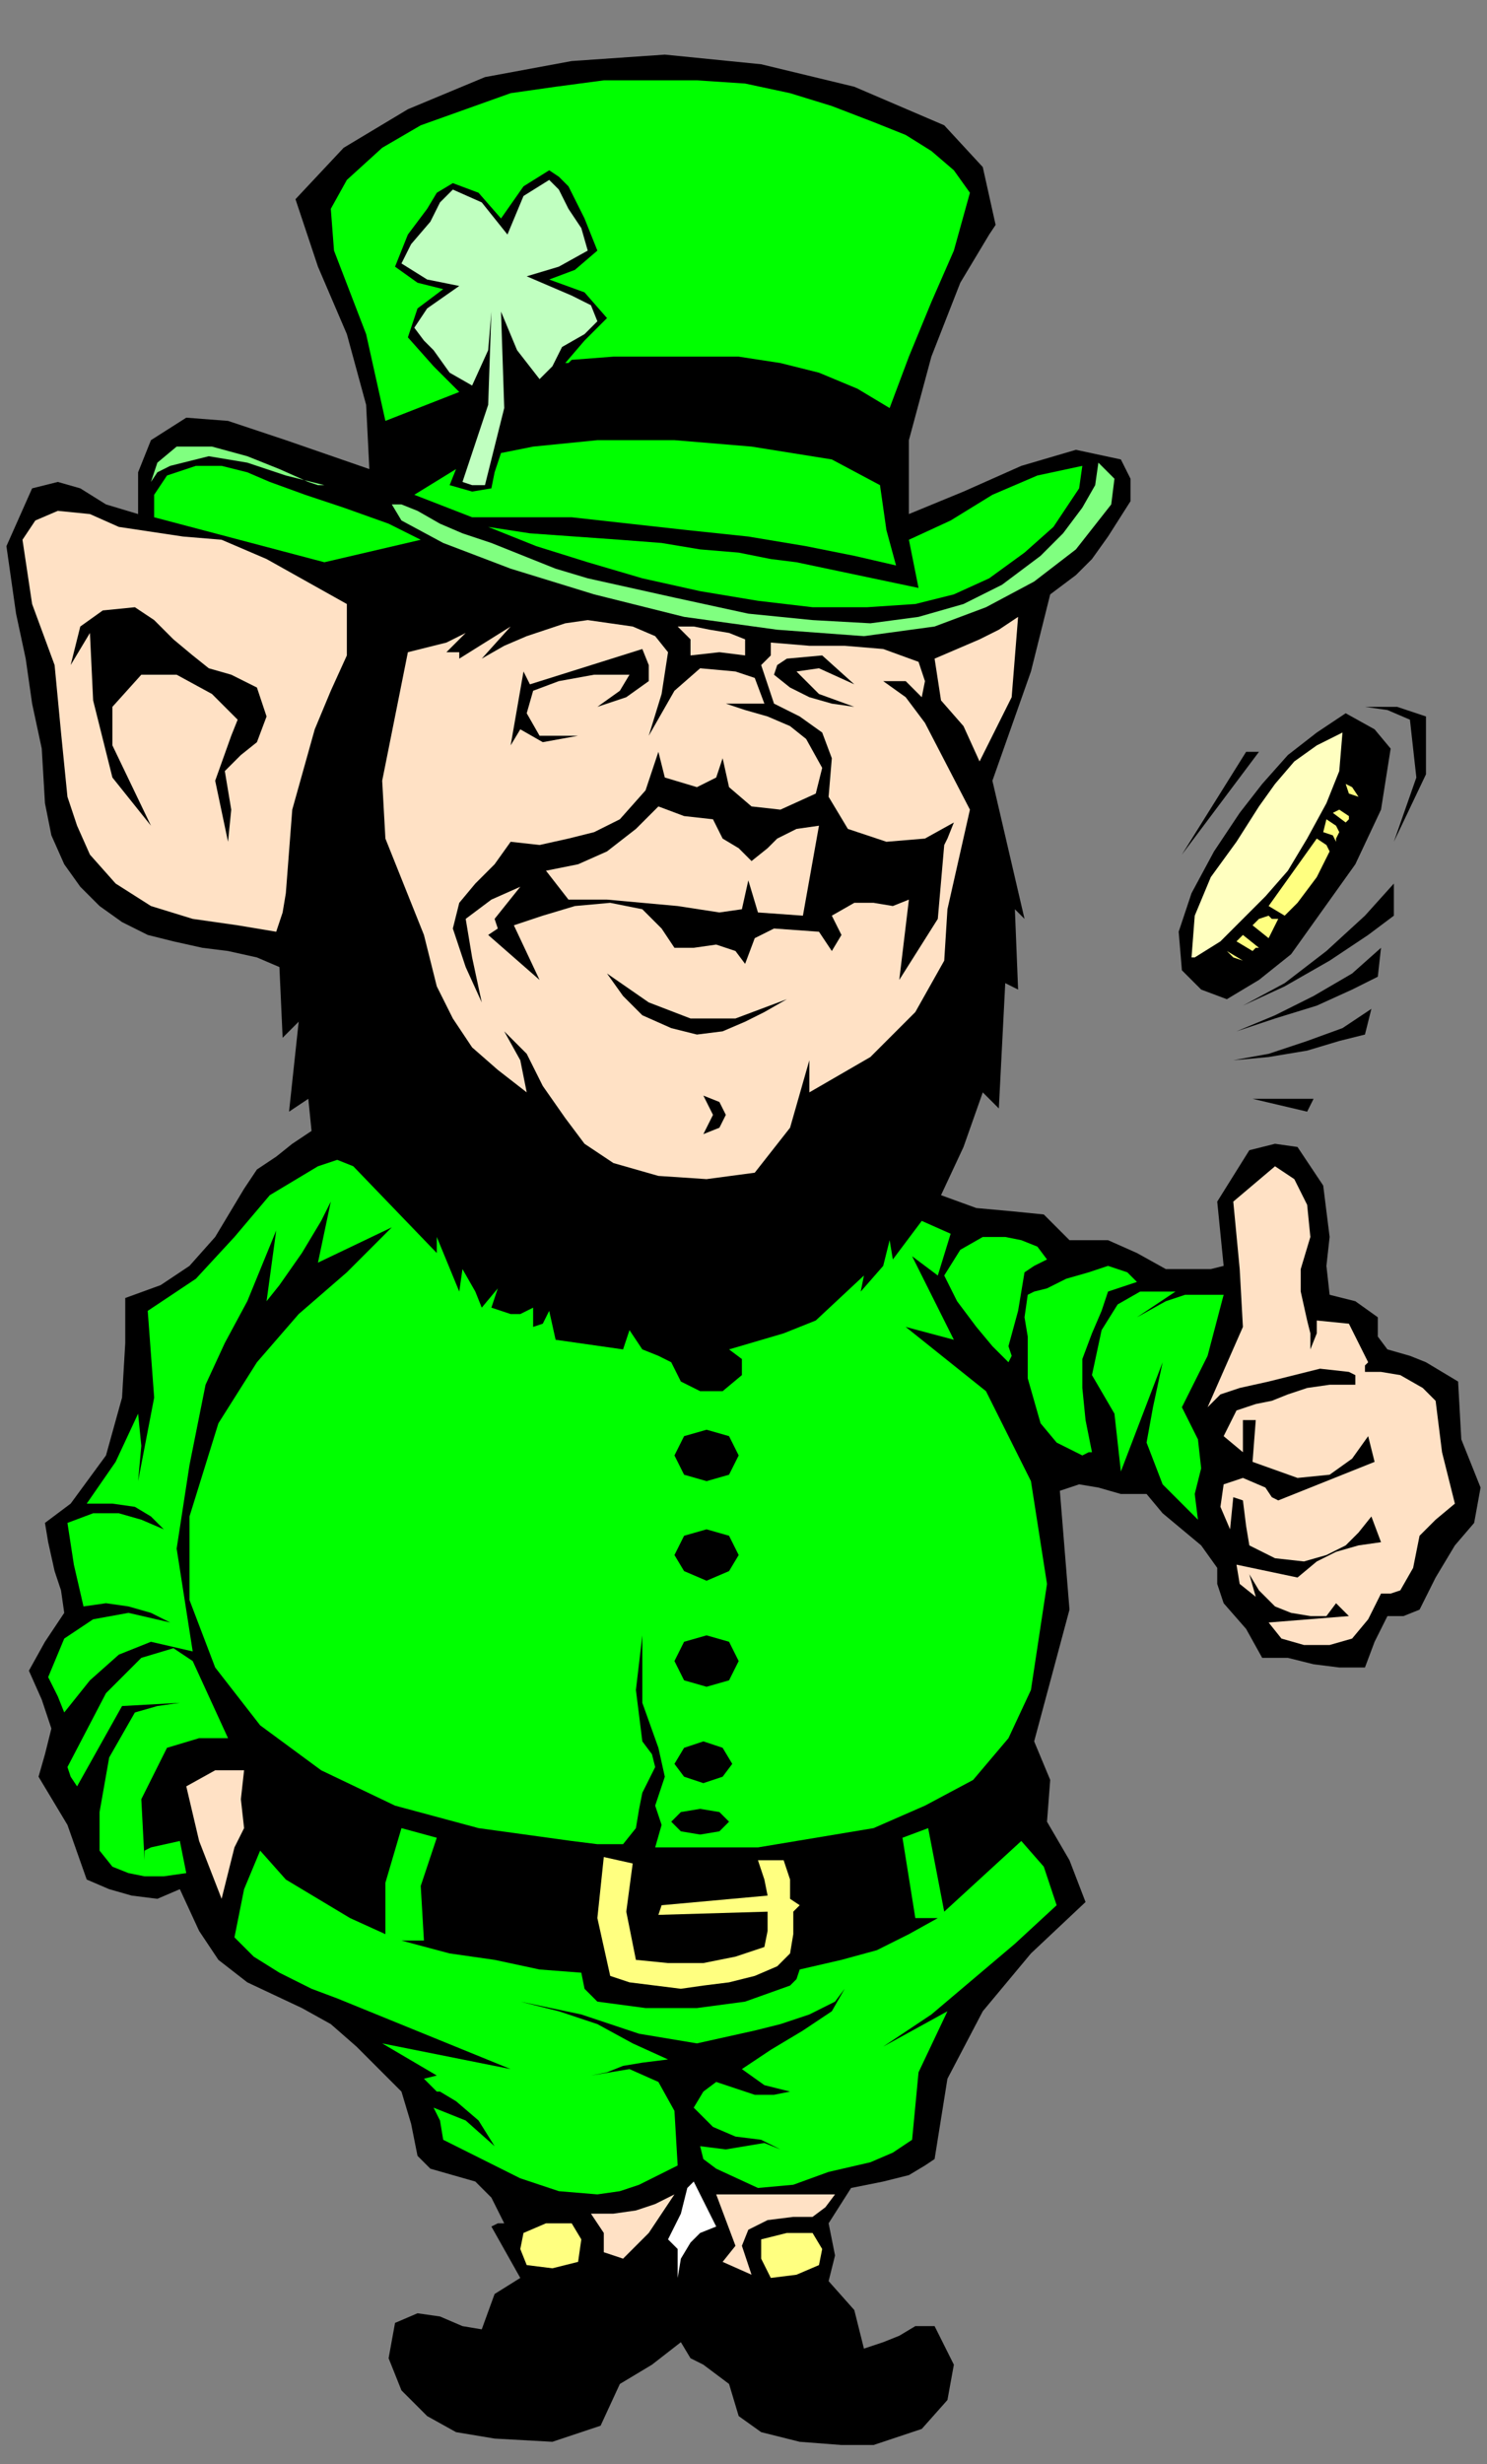 <?xml version="1.0" encoding="UTF-8" standalone="no"?>
<svg
   xmlns:dc="http://purl.org/dc/elements/1.1/"
   xmlns:cc="http://creativecommons.org/ns#"
   xmlns:rdf="http://www.w3.org/1999/02/22-rdf-syntax-ns#"
   xmlns:svg="http://www.w3.org/2000/svg"
   xmlns="http://www.w3.org/2000/svg"
   xmlns:sodipodi="http://sodipodi.sourceforge.net/DTD/sodipodi-0.dtd"
   xmlns:inkscape="http://www.inkscape.org/namespaces/inkscape"
   version="1.0"
   width="122.502mm"
   height="202.935mm"
   id="svg123"
   sodipodi:docname="STPAT006.WMF">
  <rect width="100%" height="100%" fill="#808080" stroke="none"/>
  <sodipodi:namedview
     pagecolor="#ffffff"
     bordercolor="#666666"
     borderopacity="1"
     objecttolerance="10"
     gridtolerance="10"
     guidetolerance="10"
     inkscape:pageopacity="0"
     inkscape:pageshadow="2"
     inkscape:window-width="640"
     inkscape:window-height="480"
     id="namedview125" />
  <defs
     id="defs3">
    <pattern
       id="WMFhbasepattern"
       patternUnits="userSpaceOnUse"
       width="6"
       height="6"
       x="0"
       y="0" />
  </defs>
  <path
     style="fill:#000000;fill-rule:evenodd;fill-opacity:1;stroke:none;"
     d="  M 230,752   L 227,742   L 219,736   L 215,734   L 212,729   L 203,736   L 193,742   L 187,755   L 172,760   L 154,759   L 142,757   L 133,752   L 125,744   L 121,734   L 123,723   L 130,720   L 137,721   L 144,724   L 150,725   L 154,714   L 162,709   L 153,693   L 155,692   L 157,692   L 155,688   L 153,684   L 148,679   L 141,677   L 134,675   L 130,671   L 128,661   L 125,651   L 118,644   L 111,637   L 103,630   L 94,625   L 77,617   L 68,610   L 62,601   L 56,588   L 49,591   L 41,590   L 34,588   L 27,585   L 21,568   L 12,553   L 14,546   L 16,538   L 13,529   L 9,520   L 14,511   L 20,502   L 19,495   L 17,489   L 15,480   L 14,474   L 18,471   L 22,468   L 33,453   L 38,435   L 39,418   L 39,404   L 50,400   L 59,394   L 67,385   L 76,370   L 80,364   L 86,360   L 91,356   L 97,352   L 96,342   L 90,346   L 93,318   L 88,323   L 87,301   L 80,298   L 71,296   L 63,295   L 54,293   L 46,291   L 38,287   L 31,282   L 25,276   L 20,269   L 16,260   L 14,250   L 13,233   L 10,219   L 8,205   L 5,191   L 2,170   L 10,152   L 18,150   L 25,152   L 33,157   L 43,160   L 43,147   L 47,137   L 58,130   L 71,131   L 89,137   L 115,146   L 114,126   L 108,104   L 99,83   L 92,62   L 107,46   L 127,34   L 151,24   L 178,19   L 207,17   L 237,20   L 266,27   L 294,39   L 306,52   L 310,70   L 308,73   L 299,88   L 290,111   L 283,137   L 283,160   L 300,153   L 318,145   L 335,140   L 349,143   L 352,149   L 352,156   L 345,167   L 340,174   L 335,179   L 327,185   L 321,209   L 309,243   L 319,286   L 316,283   L 317,308   L 313,306   L 311,345   L 306,340   L 300,357   L 293,372   L 304,376   L 315,377   L 325,378   L 333,386   L 345,386   L 354,390   L 363,395   L 373,395   L 377,395   L 381,394   L 379,374   L 389,358   L 397,356   L 404,357   L 412,369   L 414,385   L 413,394   L 414,403   L 422,405   L 429,410   L 429,416   L 432,420   L 439,422   L 444,424   L 449,427   L 454,430   L 455,448   L 461,463   L 459,474   L 453,481   L 447,491   L 442,501   L 437,503   L 432,503   L 428,511   L 425,519   L 417,519   L 409,518   L 401,516   L 393,516   L 388,507   L 381,499   L 379,493   L 379,488   L 374,481   L 368,476   L 362,471   L 357,465   L 349,465   L 342,463   L 336,462   L 330,464   L 333,501   L 322,542   L 327,554   L 326,567   L 333,579   L 338,592   L 321,608   L 306,626   L 295,647   L 291,672   L 288,674   L 283,677   L 275,679   L 265,681   L 258,692   L 260,702   L 258,710   L 266,719   L 269,731   L 275,729   L 280,727   L 285,724   L 291,724   L 297,736   L 295,747   L 287,756   L 272,761   L 262,761   L 249,760   L 237,757   L 230,752  z "
     id="path5" />
  <path
     style="fill:#ffffff;fill-rule:evenodd;fill-opacity:1;stroke:none;"
     d="  M 211,709   L 211,700   L 208,697   L 212,689   L 214,681   L 215,680   L 216,679   L 223,693   L 218,695   L 215,698   L 212,703   L 211,709  z "
     id="path7" />
  <path
     style="fill:#ffff80;fill-rule:evenodd;fill-opacity:1;stroke:none;"
     d="  M 240,709   L 237,703   L 237,697   L 245,695   L 253,695   L 256,700   L 255,705   L 248,708   L 240,709  z "
     id="path9" />
  <path
     style="fill:#ffff80;fill-rule:evenodd;fill-opacity:1;stroke:none;"
     d="  M 180,704   L 181,697   L 178,692   L 170,692   L 163,695   L 162,700   L 164,705   L 172,706   L 180,704  z "
     id="path11" />
  <path
     style="fill:#ffe1c5;fill-rule:evenodd;fill-opacity:1;stroke:none;"
     d="  M 194,703   L 188,701   L 188,695   L 184,689   L 191,689   L 198,688   L 204,686   L 210,683   L 202,695   L 194,703  z "
     id="path13" />
  <path
     style="fill:#ffe1c5;fill-rule:evenodd;fill-opacity:1;stroke:none;"
     d="  M 225,704   L 229,699   L 223,683   L 260,683   L 257,687   L 253,690   L 247,690   L 239,691   L 233,694   L 231,699   L 234,708   L 225,704  z "
     id="path15" />
  <path
     style="fill:#00ff00;fill-rule:evenodd;fill-opacity:1;stroke:none;"
     d="  M 186,683   L 174,682   L 162,678   L 150,672   L 138,666   L 137,660   L 135,656   L 145,660   L 154,668   L 149,660   L 142,654   L 137,651   L 136,651   L 134,649   L 132,647   L 136,646   L 119,636   L 159,644   L 105,622   L 97,619   L 87,614   L 79,609   L 73,603   L 76,588   L 81,576   L 89,585   L 99,591   L 109,597   L 120,602   L 120,586   L 125,569   L 136,572   L 131,587   L 132,604   L 125,604   L 140,608   L 154,610   L 168,613   L 181,614   L 182,619   L 186,623   L 201,625   L 217,625   L 232,623   L 246,618   L 248,616   L 249,613   L 262,610   L 273,607   L 283,602   L 292,597   L 285,597   L 281,572   L 289,569   L 294,595   L 318,573   L 325,581   L 329,593   L 316,605   L 303,616   L 290,627   L 275,637   L 295,626   L 286,645   L 284,666   L 278,670   L 271,673   L 258,676   L 247,680   L 236,681   L 223,675   L 219,672   L 218,668   L 226,669   L 232,668   L 238,667   L 243,669   L 237,666   L 229,665   L 222,662   L 216,656   L 219,651   L 223,648   L 229,650   L 235,652   L 241,652   L 246,651   L 238,649   L 231,644   L 240,638   L 250,632   L 259,626   L 263,619   L 260,623   L 252,627   L 243,630   L 235,632   L 217,636   L 199,633   L 181,627   L 162,623   L 174,626   L 186,630   L 197,636   L 208,641   L 200,642   L 194,643   L 189,645   L 184,646   L 196,644   L 205,648   L 210,657   L 211,674   L 205,677   L 199,680   L 193,682   L 186,683  z "
     id="path17" />
  <path
     style="fill:#ffff80;fill-rule:evenodd;fill-opacity:1;stroke:none;"
     d="  M 219,618   L 212,619   L 204,618   L 196,617   L 190,615   L 186,597   L 188,578   L 197,580   L 195,595   L 198,610   L 208,611   L 219,611   L 229,609   L 238,606   L 239,601   L 239,595   L 205,596   L 206,593   L 239,590   L 238,585   L 236,579   L 244,579   L 246,585   L 246,591   L 249,593   L 247,595   L 247,602   L 246,608   L 242,612   L 235,615   L 227,617   L 219,618  z "
     id="path19" />
  <path
     style="fill:#ffe1c5;fill-rule:evenodd;fill-opacity:1;stroke:none;"
     d="  M 69,591   L 62,573   L 58,556   L 67,551   L 76,551   L 75,560   L 76,569   L 73,575   L 69,591  z "
     id="path21" />
  <path
     style="fill:#00ff00;fill-rule:evenodd;fill-opacity:1;stroke:none;"
     d="  M 51,584   L 45,584   L 40,583   L 35,581   L 31,576   L 31,569   L 31,564   L 34,547   L 42,533   L 49,531   L 56,530   L 38,531   L 24,556   L 22,553   L 21,550   L 33,527   L 44,516   L 54,513   L 60,517   L 71,541   L 62,541   L 52,544   L 44,560   L 45,579   L 45,576   L 47,575   L 56,573   L 58,583   L 51,584  z "
     id="path23" />
  <path
     style="fill:#00ff00;fill-rule:evenodd;fill-opacity:1;stroke:none;"
     d="  M 59,456   L 64,431   L 70,418   L 77,405   L 86,383   L 83,405   L 87,400   L 94,390   L 100,380   L 103,374   L 99,393   L 122,382   L 108,396   L 93,409   L 80,424   L 68,443   L 59,472   L 59,498   L 67,519   L 81,537   L 100,551   L 123,562   L 149,569   L 178,573   L 186,574   L 194,574   L 198,569   L 199,563   L 200,558   L 204,550   L 203,546   L 200,542   L 198,526   L 200,509   L 200,530   L 205,544   L 207,553   L 204,562   L 206,568   L 204,575   L 219,575   L 236,575   L 254,572   L 272,569   L 288,562   L 303,554   L 314,541   L 321,526   L 326,493   L 321,461   L 307,433   L 282,413   L 297,417   L 284,391   L 292,397   L 296,384   L 287,380   L 278,392   L 277,386   L 275,394   L 268,402   L 269,397   L 254,411   L 244,415   L 227,420   L 231,423   L 231,428   L 225,433   L 218,433   L 212,430   L 209,424   L 205,422   L 200,420   L 196,414   L 194,420   L 173,417   L 171,408   L 169,412   L 166,413   L 166,407   L 162,409   L 159,409   L 153,407   L 155,401   L 150,407   L 148,402   L 144,395   L 143,402   L 136,385   L 136,390   L 110,363   L 105,361   L 99,363   L 84,372   L 73,385   L 61,398   L 46,408   L 48,435   L 43,461   L 44,450   L 43,440   L 36,455   L 27,468   L 35,468   L 42,469   L 47,472   L 51,476   L 44,473   L 37,471   L 29,471   L 21,474   L 23,487   L 26,500   L 33,499   L 40,500   L 47,502   L 53,505   L 40,502   L 29,504   L 20,510   L 15,522   L 18,528   L 20,533   L 28,523   L 37,515   L 47,511   L 60,514   L 55,482   L 59,456  z "
     id="path25" />
  <path
     style="fill:#ffe1c5;fill-rule:evenodd;fill-opacity:1;stroke:none;"
     d="  M 395,505   L 420,503   L 416,499   L 413,503   L 408,503   L 402,502   L 397,500   L 392,495   L 389,490   L 391,497   L 386,493   L 385,487   L 404,491   L 410,486   L 416,483   L 423,481   L 430,480   L 427,472   L 423,477   L 419,481   L 413,484   L 406,486   L 397,485   L 389,481   L 388,475   L 387,467   L 384,466   L 383,476   L 380,469   L 381,462   L 387,460   L 394,463   L 396,466   L 398,467   L 428,455   L 426,447   L 421,454   L 414,459   L 404,460   L 390,455   L 391,442   L 387,442   L 387,452   L 381,447   L 385,439   L 391,437   L 396,436   L 401,434   L 407,432   L 414,431   L 422,431   L 422,428   L 420,427   L 411,426   L 403,428   L 395,430   L 386,432   L 380,434   L 376,438   L 387,413   L 386,395   L 384,374   L 397,363   L 403,367   L 407,375   L 408,385   L 405,395   L 405,402   L 407,411   L 408,415   L 408,420   L 410,415   L 410,411   L 420,412   L 426,424   L 425,425   L 425,427   L 430,427   L 436,428   L 443,432   L 447,436   L 449,452   L 453,468   L 447,473   L 442,478   L 440,488   L 436,495   L 433,496   L 430,496   L 426,504   L 421,510   L 414,512   L 406,512   L 399,510   L 395,505  z "
     id="path27" />
  <path
     style="fill:#00ff00;fill-rule:evenodd;fill-opacity:1;stroke:none;"
     d="  M 373,473   L 362,462   L 357,449   L 359,438   L 362,424   L 349,458   L 347,440   L 340,428   L 343,414   L 348,406   L 355,402   L 366,402   L 354,410   L 363,405   L 369,403   L 375,403   L 381,403   L 376,422   L 368,438   L 373,448   L 374,457   L 372,465   L 373,473  z "
     id="path29" />
  <path
     style="fill:#00ff00;fill-rule:evenodd;fill-opacity:1;stroke:none;"
     d="  M 337,453   L 329,449   L 324,443   L 320,429   L 320,416   L 319,410   L 320,403   L 322,402   L 326,401   L 332,398   L 339,396   L 345,394   L 351,396   L 353,398   L 354,399   L 345,402   L 343,408   L 340,415   L 337,423   L 337,432   L 338,442   L 340,452   L 339,452   L 337,453  z "
     id="path31" />
  <path
     style="fill:#00ff00;fill-rule:evenodd;fill-opacity:1;stroke:none;"
     d="  M 314,424   L 309,419   L 304,413   L 298,405   L 294,397   L 299,389   L 306,385   L 313,385   L 318,386   L 323,388   L 326,392   L 322,394   L 319,396   L 317,408   L 314,419   L 315,422   L 314,424  z "
     id="path33" />
  <path
     style="fill:#000000;fill-rule:evenodd;fill-opacity:1;stroke:none;"
     d="  M 407,346   L 390,342   L 409,342   L 407,346  z "
     id="path35" />
  <path
     style="fill:#000000;fill-rule:evenodd;fill-opacity:1;stroke:none;"
     d="  M 387,313   L 400,306   L 413,296   L 425,285   L 434,275   L 434,285   L 426,291   L 414,299   L 400,307   L 387,313  z "
     id="path37" />
  <path
     style="fill:#000000;fill-rule:evenodd;fill-opacity:1;stroke:none;"
     d="  M 385,321   L 397,316   L 409,310   L 421,303   L 430,295   L 429,304   L 421,308   L 410,313   L 397,317   L 385,321  z "
     id="path39" />
  <path
     style="fill:#000000;fill-rule:evenodd;fill-opacity:1;stroke:none;"
     d="  M 384,330   L 395,328   L 407,324   L 418,320   L 427,314   L 425,322   L 417,324   L 407,327   L 395,329   L 384,330  z "
     id="path41" />
  <path
     style="fill:#000000;fill-rule:evenodd;fill-opacity:1;stroke:none;"
     d="  M 382,311   L 374,308   L 368,302   L 367,290   L 371,278   L 378,265   L 386,253   L 393,244   L 401,235   L 410,228   L 419,222   L 428,227   L 433,233   L 430,252   L 422,269   L 412,283   L 402,297   L 397,301   L 392,305   L 387,308   L 382,311  z "
     id="path43" />
  <path
     style="fill:#ffff80;fill-rule:evenodd;fill-opacity:1;stroke:none;"
     d="  M 383,302   L 381,301   L 379,300   L 383,302  z "
     id="path45" />
  <path
     style="fill:#ffff80;fill-rule:evenodd;fill-opacity:1;stroke:none;"
     d="  M 387,299   L 384,298   L 382,296   L 387,299  z "
     id="path47" />
  <path
     style="fill:#ffffc0;fill-rule:evenodd;fill-opacity:1;stroke:none;"
     d="  M 372,298   L 371,298   L 371,298   L 372,285   L 377,273   L 385,262   L 392,251   L 397,244   L 403,237   L 410,232   L 418,228   L 417,240   L 413,250   L 407,261   L 401,271   L 394,279   L 387,286   L 380,293   L 372,298  z "
     id="path49" />
  <path
     style="fill:#ffff80;fill-rule:evenodd;fill-opacity:1;stroke:none;"
     d="  M 390,296   L 385,293   L 386,292   L 387,291   L 392,295   L 391,295   L 390,296  z "
     id="path51" />
  <path
     style="fill:#ffff80;fill-rule:evenodd;fill-opacity:1;stroke:none;"
     d="  M 395,292   L 390,288   L 392,286   L 395,285   L 396,286   L 398,286   L 395,292  z "
     id="path53" />
  <path
     style="fill:#ffe1c5;fill-rule:evenodd;fill-opacity:1;stroke:none;"
     d="  M 86,290   L 80,289   L 74,288   L 60,286   L 47,282   L 36,275   L 28,266   L 24,257   L 21,248   L 19,228   L 17,207   L 10,188   L 7,168   L 11,162   L 18,159   L 28,160   L 37,164   L 57,167   L 69,168   L 83,174   L 108,188   L 108,196   L 108,204   L 103,215   L 98,227   L 91,252   L 89,278   L 88,284   L 86,290  z "
     id="path55" />
  <path
     style="fill:#ffe1c5;fill-rule:evenodd;fill-opacity:1;stroke:none;"
     d="  M 236,284   L 233,274   L 231,283   L 224,284   L 211,282   L 200,281   L 189,280   L 177,280   L 170,271   L 180,269   L 189,265   L 198,258   L 205,251   L 213,254   L 222,255   L 225,261   L 230,264   L 234,268   L 239,264   L 242,261   L 248,258   L 255,257   L 250,285   L 236,284  z "
     id="path57" />
  <path
     style="fill:#ffff80;fill-rule:evenodd;fill-opacity:1;stroke:none;"
     d="  M 400,285   L 395,282   L 410,261   L 413,263   L 414,265   L 410,273   L 404,281   L 402,283   L 400,285  z "
     id="path59" />
  <path
     style="fill:#ffff80;fill-rule:evenodd;fill-opacity:1;stroke:none;"
     d="  M 404,276   L 403,275   L 403,273   L 404,274   L 404,276  z "
     id="path61" />
  <path
     style="fill:#000000;fill-rule:evenodd;fill-opacity:1;stroke:none;"
     d="  M 368,266   L 388,234   L 392,234   L 368,266  z "
     id="path63" />
  <path
     style="fill:#ffff80;fill-rule:evenodd;fill-opacity:1;stroke:none;"
     d="  M 416,262   L 415,260   L 412,259   L 413,255   L 416,257   L 417,259   L 416,261   L 416,262  z "
     id="path65" />
  <path
     style="fill:#000000;fill-rule:evenodd;fill-opacity:1;stroke:none;"
     d="  M 71,262   L 67,243   L 72,229   L 74,224   L 66,216   L 55,210   L 44,210   L 35,220   L 35,232   L 47,257   L 35,242   L 29,218   L 28,197   L 22,207   L 25,195   L 32,190   L 42,189   L 48,193   L 54,199   L 60,204   L 65,208   L 72,210   L 80,214   L 83,223   L 80,231   L 75,235   L 70,240   L 72,252   L 71,262  z "
     id="path67" />
  <path
     style="fill:#000000;fill-rule:evenodd;fill-opacity:1;stroke:none;"
     d="  M 434,262   L 441,242   L 439,224   L 432,221   L 425,220   L 435,220   L 444,223   L 444,241   L 434,262  z "
     id="path69" />
  <path
     style="fill:#ffff80;fill-rule:evenodd;fill-opacity:1;stroke:none;"
     d="  M 419,256   L 415,253   L 417,252   L 420,254   L 420,255   L 419,256  z "
     id="path71" />
  <path
     style="fill:#ffff80;fill-rule:evenodd;fill-opacity:1;stroke:none;"
     d="  M 423,248   L 420,247   L 419,244   L 421,245   L 423,248  z "
     id="path73" />
  <path
     style="fill:#ffe1c5;fill-rule:evenodd;fill-opacity:1;stroke:none;"
     d="  M 305,237   L 300,226   L 293,218   L 291,205   L 298,202   L 305,199   L 311,196   L 317,192   L 315,217   L 305,237  z "
     id="path75" />
  <path
     style="fill:#ffe1c5;fill-rule:evenodd;fill-opacity:1;stroke:none;"
     d="  M 232,204   L 224,203   L 215,204   L 215,199   L 211,195   L 216,195   L 221,196   L 227,197   L 232,199   L 232,202   L 232,204  z "
     id="path77" />
  <path
     style="fill:#ffe1c5;fill-rule:evenodd;fill-opacity:1;stroke:none;"
     d="  M 182,356   L 176,348   L 169,338   L 164,328   L 157,321   L 162,330   L 164,340   L 155,333   L 147,326   L 141,317   L 136,307   L 132,291   L 126,276   L 120,261   L 119,243   L 127,203   L 139,200   L 145,197   L 139,203   L 143,203   L 143,205   L 159,195   L 150,205   L 157,201   L 164,198   L 170,196   L 176,194   L 183,193   L 190,194   L 197,195   L 204,198   L 208,203   L 206,216   L 202,229   L 210,215   L 218,208   L 229,209   L 235,211   L 238,219   L 226,219   L 232,221   L 239,223   L 246,226   L 251,230   L 256,239   L 254,247   L 243,252   L 234,251   L 227,245   L 225,236   L 223,242   L 217,245   L 207,242   L 205,234   L 201,246   L 193,255   L 185,259   L 177,261   L 168,263   L 159,262   L 154,269   L 148,275   L 143,281   L 141,289   L 145,301   L 150,312   L 147,298   L 145,286   L 153,280   L 162,276   L 154,286   L 155,289   L 152,291   L 168,305   L 160,288   L 169,285   L 179,282   L 190,281   L 200,283   L 206,289   L 210,295   L 216,295   L 223,294   L 229,296   L 232,300   L 235,292   L 241,289   L 255,290   L 259,296   L 262,291   L 259,285   L 266,281   L 272,281   L 278,282   L 283,280   L 283,280   L 280,305   L 292,286   L 294,263   L 295,261   L 297,256   L 288,261   L 276,262   L 264,258   L 258,248   L 259,236   L 256,228   L 249,223   L 241,219   L 237,207   L 240,204   L 240,200   L 252,201   L 263,201   L 275,202   L 286,206   L 288,212   L 287,217   L 282,212   L 275,212   L 282,217   L 288,225   L 302,252   L 295,283   L 294,299   L 285,315   L 271,329   L 252,340   L 252,330   L 246,351   L 235,365   L 220,367   L 205,366   L 191,362   L 182,356  z "
     id="path79" />
  <path
     style="fill:#80ff80;fill-rule:evenodd;fill-opacity:1;stroke:none;"
     d="  M 122,157   L 125,157   L 130,159   L 137,163   L 144,166   L 153,169   L 163,173   L 173,177   L 183,180   L 210,186   L 233,191   L 253,193   L 271,194   L 286,192   L 300,188   L 312,182   L 324,173   L 331,166   L 337,158   L 341,151   L 342,144   L 347,149   L 346,157   L 335,171   L 322,181   L 307,189   L 291,195   L 269,198   L 242,196   L 213,192   L 185,185   L 159,177   L 138,169   L 125,162   L 122,157  z "
     id="path81" />
  <path
     style="fill:#00ff00;fill-rule:evenodd;fill-opacity:1;stroke:none;"
     d="  M 152,164   L 165,166   L 179,167   L 193,168   L 206,169   L 218,171   L 230,172   L 240,174   L 248,175   L 286,183   L 283,168   L 296,162   L 309,154   L 323,148   L 337,145   L 336,152   L 328,164   L 319,172   L 308,180   L 297,185   L 285,188   L 270,189   L 253,189   L 236,187   L 218,184   L 200,180   L 183,175   L 167,170   L 152,164  z "
     id="path83" />
  <path
     style="fill:#00ff00;fill-rule:evenodd;fill-opacity:1;stroke:none;"
     d="  M 279,176   L 266,173   L 251,170   L 233,167   L 214,165   L 196,163   L 178,161   L 161,161   L 147,161   L 129,154   L 142,146   L 140,151   L 147,153   L 153,152   L 154,147   L 156,141   L 166,139   L 176,138   L 186,137   L 196,137   L 210,137   L 234,139   L 259,143   L 274,151   L 276,165   L 279,176  z "
     id="path85" />
  <path
     style="fill:#00ff00;fill-rule:evenodd;fill-opacity:1;stroke:none;"
     d="  M 101,175   L 48,161   L 48,154   L 52,148   L 61,145   L 69,145   L 77,147   L 84,150   L 95,154   L 107,158   L 121,163   L 131,168   L 101,175  z "
     id="path87" />
  <path
     style="fill:#80ff80;fill-rule:evenodd;fill-opacity:1;stroke:none;"
     d="  M 101,151   L 89,148   L 77,144   L 65,142   L 53,145   L 49,147   L 47,150   L 49,144   L 55,139   L 66,139   L 77,142   L 87,146   L 96,150   L 99,151   L 101,151  z "
     id="path89" />
  <path
     style="fill:#00ff00;fill-rule:evenodd;fill-opacity:1;stroke:none;"
     d="  M 120,131   L 114,104   L 104,78   L 103,65   L 108,56   L 119,46   L 131,39   L 145,34   L 159,29   L 173,27   L 188,25   L 203,25   L 217,25   L 232,26   L 246,29   L 259,33   L 272,38   L 282,42   L 290,47   L 297,53   L 302,60   L 297,78   L 290,94   L 283,111   L 277,127   L 267,121   L 255,116   L 243,113   L 230,111   L 217,111   L 204,111   L 191,111   L 178,112   L 177,113   L 176,113   L 182,106   L 189,99   L 182,91   L 171,87   L 179,84   L 186,78   L 182,68   L 177,58   L 174,55   L 171,53   L 163,58   L 156,68   L 149,60   L 141,57   L 136,60   L 133,65   L 127,73   L 123,83   L 130,88   L 138,90   L 130,96   L 127,105   L 135,114   L 143,122   L 120,131  z "
     id="path91" />
  <path
     style="fill:#c0ffc0;fill-rule:evenodd;fill-opacity:1;stroke:none;"
     d="  M 151,151   L 147,151   L 144,150   L 152,126   L 153,97   L 152,109   L 147,120   L 140,116   L 135,109   L 132,106   L 129,102   L 133,96   L 143,89   L 133,87   L 125,82   L 128,76   L 134,69   L 137,63   L 141,59   L 150,63   L 158,73   L 163,61   L 171,56   L 174,59   L 177,65   L 181,71   L 183,78   L 174,83   L 164,86   L 171,89   L 178,92   L 184,95   L 186,100   L 182,104   L 175,108   L 172,114   L 168,118   L 161,109   L 156,97   L 157,127   L 151,151  z "
     id="path93" />
  <path
     style="fill:#000000;fill-rule:evenodd;fill-opacity:1;stroke:none;"
     d="  M 162,227   L 159,232   L 163,209   L 165,213   L 200,202   L 202,207   L 202,212   L 195,217   L 186,220   L 193,215   L 196,210   L 185,210   L 174,212   L 166,215   L 164,222   L 168,229   L 180,229   L 169,231   L 162,227  z "
     id="path95" />
  <path
     style="fill:#000000;fill-rule:evenodd;fill-opacity:1;stroke:none;"
     d="  M 266,220   L 259,219   L 252,217   L 246,214   L 241,210   L 242,207   L 245,205   L 256,204   L 266,213   L 255,208   L 248,209   L 255,216   L 266,220  z "
     id="path97" />
  <path
     style="fill:#000000;fill-rule:evenodd;fill-opacity:1;stroke:none;"
     d="  M 219,353   L 222,347   L 219,341   L 224,343   L 226,347   L 224,351   L 219,353  z "
     id="path99" />
  <path
     style="fill:#000000;fill-rule:evenodd;fill-opacity:1;stroke:none;"
     d="  M 217,322   L 209,320   L 200,316   L 194,310   L 189,303   L 202,312   L 215,317   L 229,317   L 245,311   L 238,315   L 232,318   L 225,321   L 217,322  z "
     id="path101" />
  <path
     style="fill:#000000;fill-rule:evenodd;fill-opacity:1;stroke:none;"
     d="  M 220,476   L 227,478   L 230,484   L 227,489   L 220,492   L 213,489   L 210,484   L 213,478   L 220,476  z "
     id="path103" />
  <path
     style="fill:#000000;fill-rule:evenodd;fill-opacity:1;stroke:none;"
     d="  M 220,445   L 227,447   L 230,453   L 227,459   L 220,461   L 213,459   L 210,453   L 213,447   L 220,445  z "
     id="path105" />
  <path
     style="fill:#000000;fill-rule:evenodd;fill-opacity:1;stroke:none;"
     d="  M 221,447   L 226,449   L 227,452   L 226,455   L 221,457   L 217,455   L 215,452   L 217,449   L 221,447  z "
     id="path107" />
  <path
     style="fill:#000000;fill-rule:evenodd;fill-opacity:1;stroke:none;"
     d="  M 220,478   L 225,479   L 227,483   L 225,486   L 220,488   L 215,486   L 212,483   L 215,479   L 220,478  z "
     id="path109" />
  <path
     style="fill:#000000;fill-rule:evenodd;fill-opacity:1;stroke:none;"
     d="  M 220,511   L 225,513   L 227,516   L 225,519   L 220,521   L 215,519   L 213,516   L 215,513   L 220,511  z "
     id="path111" />
  <path
     style="fill:#000000;fill-rule:evenodd;fill-opacity:1;stroke:none;"
     d="  M 219,544   L 223,545   L 225,548   L 223,551   L 219,552   L 215,551   L 213,548   L 215,545   L 219,544  z "
     id="path113" />
  <path
     style="fill:#000000;fill-rule:evenodd;fill-opacity:1;stroke:none;"
     d="  M 218,565   L 222,566   L 224,567   L 222,569   L 218,570   L 214,569   L 212,567   L 214,566   L 218,565  z "
     id="path115" />
  <path
     style="fill:#000000;fill-rule:evenodd;fill-opacity:1;stroke:none;"
     d="  M 220,509   L 227,511   L 230,517   L 227,523   L 220,525   L 213,523   L 210,517   L 213,511   L 220,509  z "
     id="path117" />
  <path
     style="fill:#000000;fill-rule:evenodd;fill-opacity:1;stroke:none;"
     d="  M 219,542   L 225,544   L 228,549   L 225,553   L 219,555   L 213,553   L 210,549   L 213,544   L 219,542  z "
     id="path119" />
  <path
     style="fill:#000000;fill-rule:evenodd;fill-opacity:1;stroke:none;"
     d="  M 218,563   L 224,564   L 227,567   L 224,570   L 218,571   L 212,570   L 209,567   L 212,564   L 218,563  z "
     id="path121" />
</svg>
